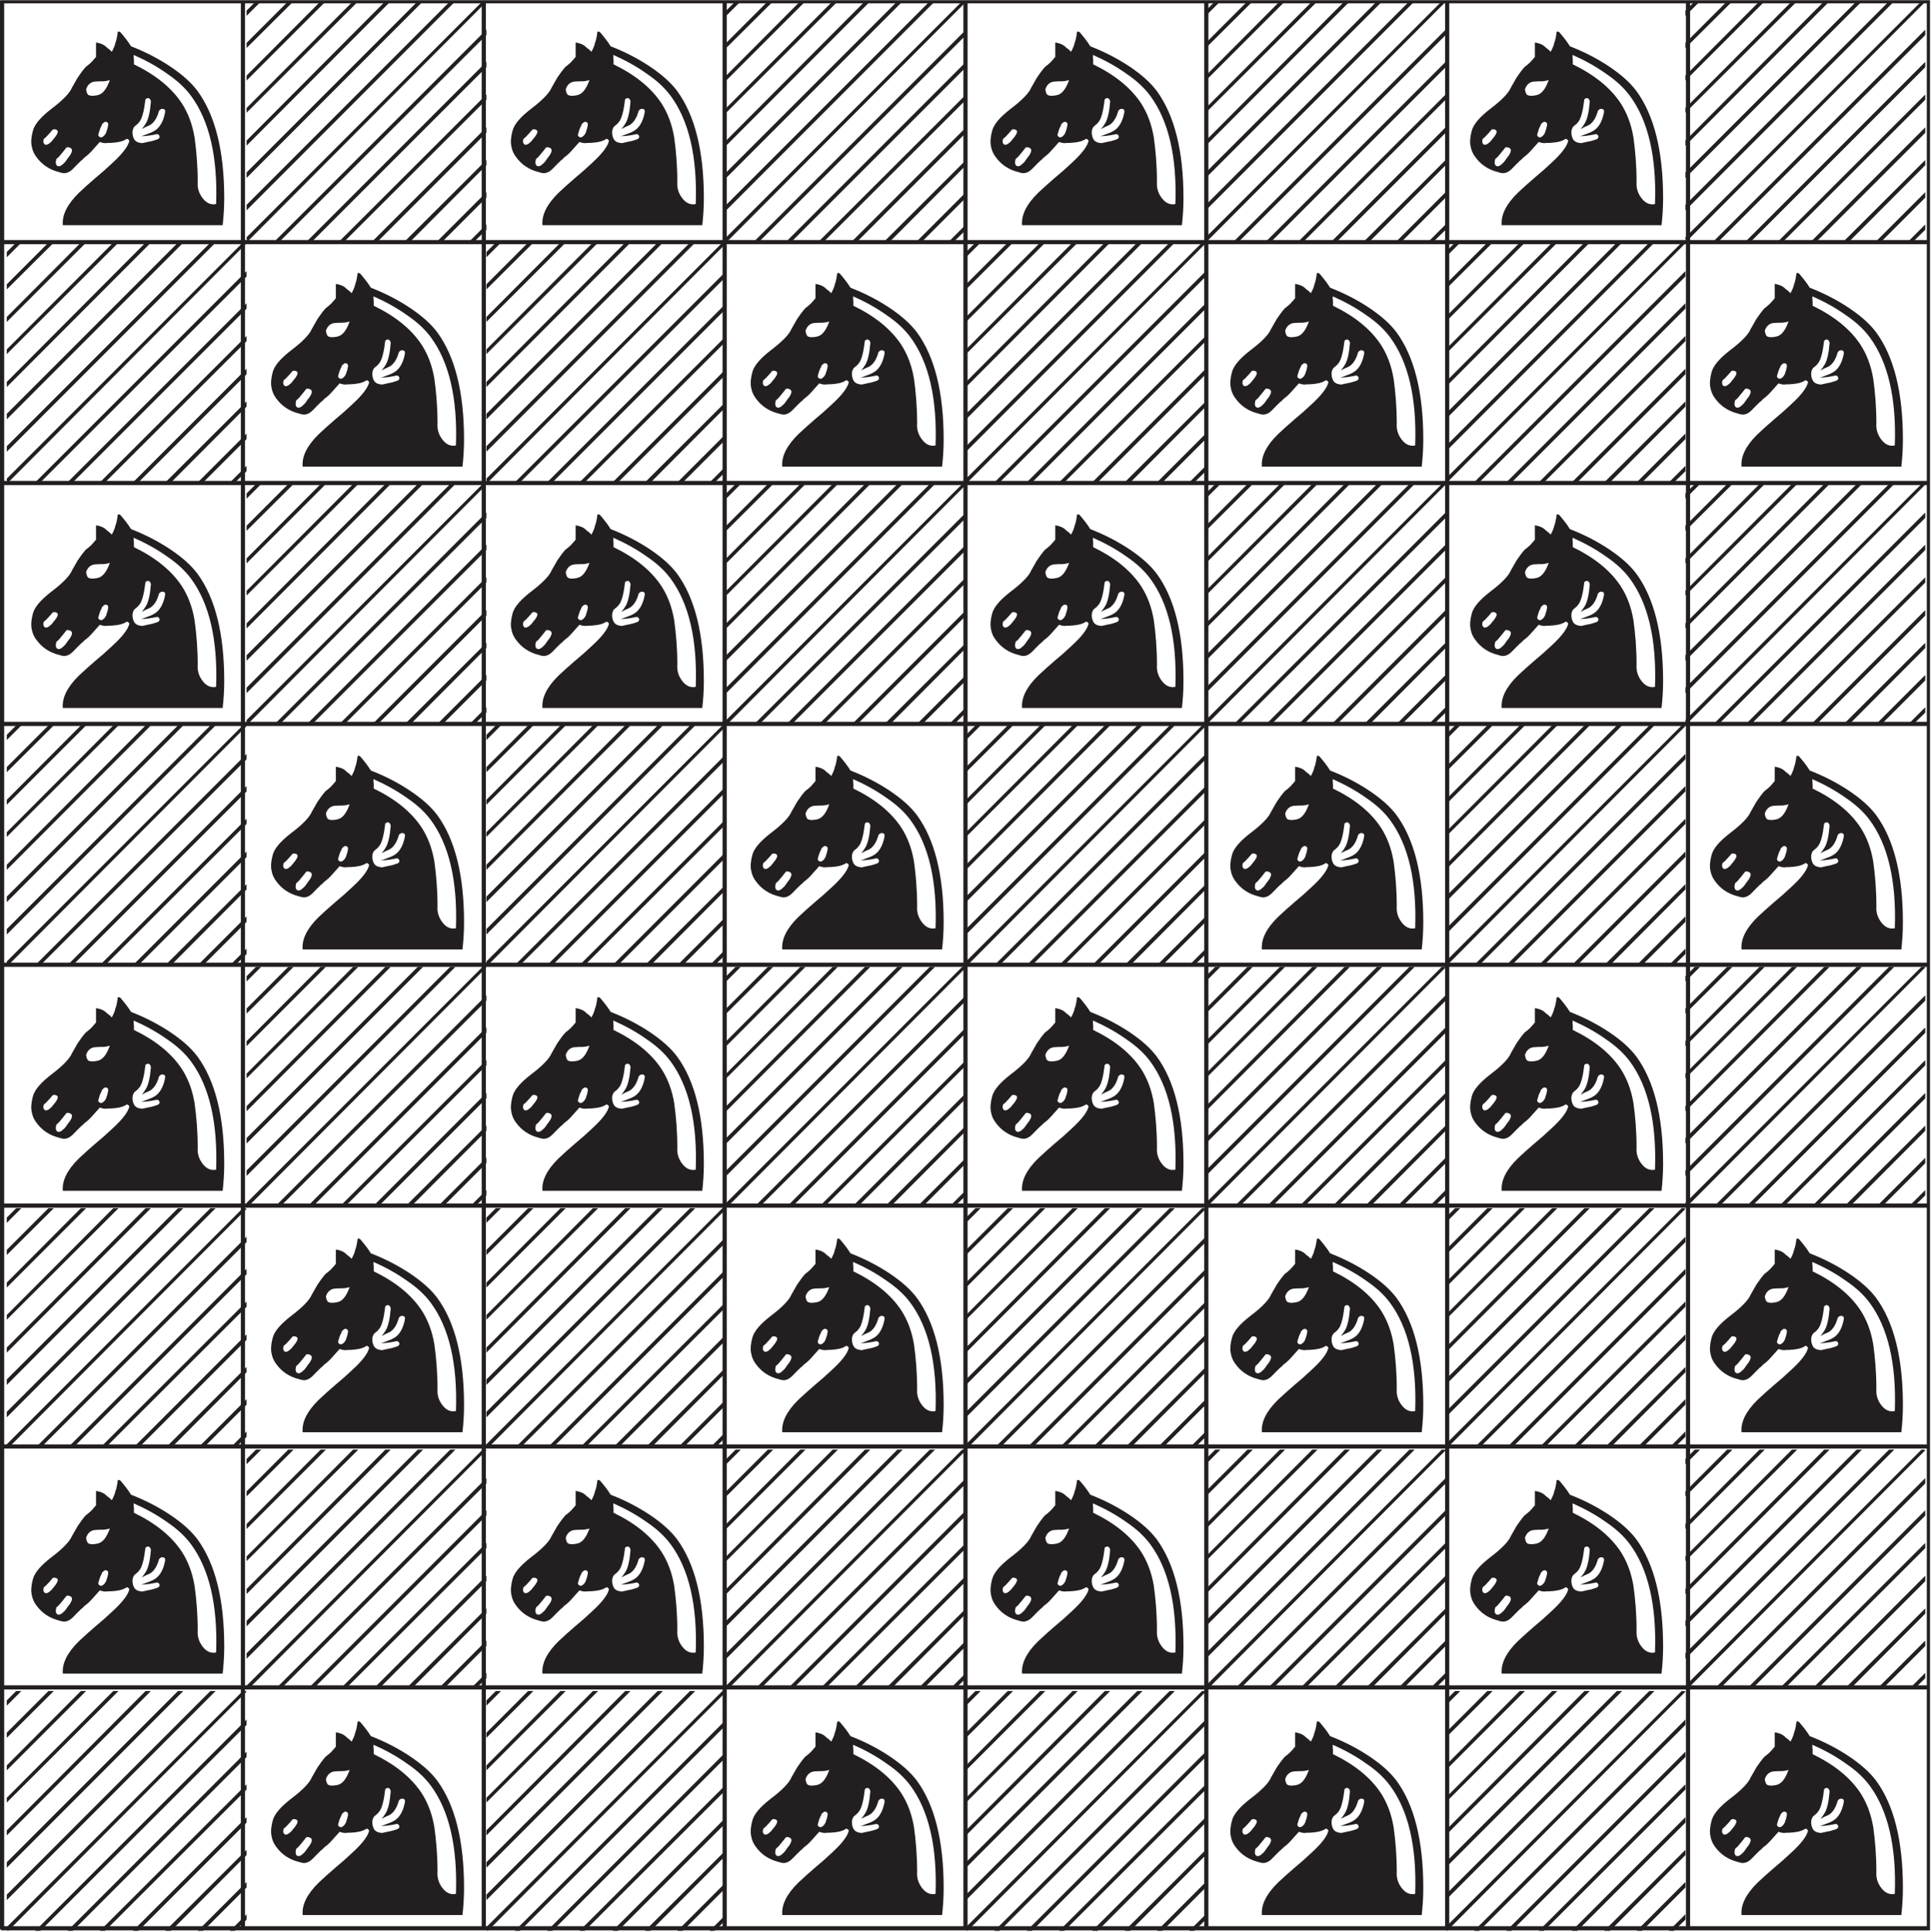<?xml version="1.0" encoding="UTF-8"?>
<svg xmlns="http://www.w3.org/2000/svg" xmlns:xlink="http://www.w3.org/1999/xlink" width="230.88" height="230.93" viewBox="0 0 230.88 230.93">
<defs>
<g>
<g id="glyph-0-0">
<path d="M 0 -0.266 C 0 -0.094 0.094 0 0.266 0 C 0.453 0 0.547 -0.094 0.547 -0.266 C 0.547 -0.438 0.453 -0.516 0.266 -0.516 C 0.094 -0.516 0 -0.438 0 -0.266 Z M 0 -0.266 "/>
</g>
<g id="glyph-0-1">
<path d="M 15.281 -12.094 C 15.109 -12.359 15.031 -12.672 15.031 -12.984 C 15.031 -13.25 15.109 -13.469 15.25 -13.672 C 15.312 -13.734 15.391 -13.797 15.453 -13.844 C 15.547 -13.906 15.594 -13.969 15.688 -14.047 C 15.734 -14.109 15.797 -14.188 15.906 -14.312 C 16.203 -14.734 16.422 -15.594 16.578 -16.922 C 16.594 -16.969 16.656 -17 16.75 -17.062 C 17 -17.141 17.172 -17 17.234 -16.688 C 17.141 -15.453 16.938 -14.594 16.656 -14.109 C 16.484 -13.812 16.312 -13.594 16.141 -13.391 C 16.312 -13.469 16.484 -13.562 16.625 -13.641 C 16.797 -13.703 16.969 -13.797 17.141 -13.875 C 17.609 -14.156 17.984 -14.734 18.203 -15.562 C 18.328 -15.734 18.469 -15.828 18.672 -15.797 C 18.891 -15.766 18.984 -15.625 18.922 -15.344 C 18.688 -14.156 18.203 -13.422 17.484 -13.078 C 17.266 -12.953 17 -12.875 16.766 -12.781 C 16.516 -12.672 16.281 -12.594 16.062 -12.531 C 16.656 -12.531 17.297 -12.641 17.953 -12.781 C 18.062 -12.781 18.156 -12.734 18.234 -12.609 C 18.328 -12.391 18.234 -12.219 17.922 -12.125 C 17.609 -12.016 17.297 -11.922 16.969 -11.875 C 16.688 -11.812 16.422 -11.75 16.203 -11.703 C 15.766 -11.734 15.484 -11.844 15.281 -12.094 Z M 15.203 -21.641 C 15.172 -21.844 15.172 -22.047 15.172 -22.25 C 16.656 -21.594 18 -20.844 19.203 -19.984 C 20.422 -19.156 21.328 -18.297 22.016 -17.375 C 24.203 -14.422 25.234 -10.094 25.031 -4.422 C 24.453 -4.297 23.906 -4.5 23.453 -5.078 C 23 -5.641 22.766 -6.312 22.828 -7.078 C 22.828 -9.031 22.672 -10.812 22.453 -12.391 C 22.188 -13.969 21.672 -15.312 20.938 -16.453 C 19.703 -18.328 17.781 -19.875 15.203 -21.125 C 15.203 -21.281 15.203 -21.453 15.203 -21.641 Z M 6.594 -9.094 C 6.281 -8.859 6.047 -8.891 5.906 -9.141 C 5.844 -9.312 5.844 -9.516 5.938 -9.812 C 6.109 -9.953 6.188 -10.031 6.25 -10.094 C 6.562 -10.469 6.859 -10.812 7.141 -11.188 C 7.219 -11.203 7.312 -11.234 7.391 -11.203 C 7.797 -11.125 7.906 -10.891 7.688 -10.469 C 7.594 -10.266 7.453 -10.094 7.312 -9.922 C 7.203 -9.75 7.078 -9.578 6.969 -9.438 C 6.875 -9.344 6.766 -9.234 6.594 -9.094 Z M 11.734 -12.703 C 11.5 -12.422 11.297 -12.328 11.125 -12.438 C 10.984 -12.5 10.922 -12.609 10.953 -12.766 C 11.016 -12.938 11.031 -13.047 11.062 -13.125 C 11.094 -13.281 11.156 -13.391 11.203 -13.531 C 11.297 -13.672 11.359 -13.844 11.406 -13.984 C 11.578 -14.156 11.703 -14.25 11.781 -14.25 C 12.094 -14.25 12.188 -14.047 12.094 -13.703 C 12.078 -13.594 12.047 -13.469 12.016 -13.359 C 11.953 -13.25 11.922 -13.125 11.906 -13.016 C 11.844 -12.875 11.781 -12.781 11.734 -12.703 Z M 5.047 -11.641 C 4.734 -11.438 4.531 -11.469 4.422 -11.703 C 4.359 -11.812 4.359 -11.984 4.438 -12.219 C 4.5 -12.266 4.609 -12.359 4.703 -12.438 C 5.016 -12.766 5.281 -13.047 5.5 -13.328 C 5.594 -13.359 5.672 -13.359 5.734 -13.359 C 6.109 -13.297 6.188 -13.109 6 -12.766 C 5.906 -12.594 5.797 -12.438 5.672 -12.297 C 5.562 -12.156 5.453 -12.047 5.359 -11.906 C 5.297 -11.844 5.188 -11.75 5.047 -11.641 Z M 10.547 -19.062 C 10.891 -19.094 11.203 -19.094 11.469 -19.094 C 11.734 -19.094 12.016 -19.156 12.328 -19.234 C 12.016 -18.406 11.672 -17.859 11.266 -17.609 C 11.094 -17.484 10.812 -17.406 10.438 -17.375 C 10.172 -17.344 9.953 -17.375 9.812 -17.438 C 9.656 -17.484 9.547 -17.719 9.484 -18.125 C 9.656 -18.688 10.031 -19.016 10.547 -19.062 Z M 10.172 -10.781 C 10.438 -11.062 10.75 -11.438 11.125 -11.844 C 11.375 -11.75 11.609 -11.703 11.812 -11.703 C 12.016 -11.734 12.219 -11.734 12.422 -11.734 C 12.766 -11.75 13.078 -11.781 13.391 -11.844 C 13.734 -11.906 14.047 -12.016 14.359 -12.219 C 14.516 -12.188 14.594 -12.094 14.656 -11.984 C 14.516 -11.328 13.844 -10.438 12.609 -9.312 C 11.984 -8.719 11.297 -8.109 10.609 -7.547 C 9.922 -6.969 9.266 -6.359 8.625 -5.766 C 7.219 -4.391 6.594 -3.094 6.703 -1.891 L 25.812 -1.891 C 25.922 -2.875 26 -3.953 26 -5.125 C 26 -10.781 24.922 -15.047 22.797 -17.953 C 22.016 -18.984 20.953 -19.922 19.531 -20.875 C 18.125 -21.812 16.547 -22.625 14.859 -23.281 C 14.484 -23.891 14.047 -24.422 13.625 -24.922 C 13.531 -25.031 13.422 -25.062 13.281 -25.031 C 13.219 -24.578 13.156 -24.25 13.109 -24.062 C 13.047 -23.891 13.016 -23.734 12.984 -23.688 C 12.938 -23.391 12.781 -23.047 12.562 -22.625 C 12.438 -22.734 12.328 -22.859 12.188 -22.969 C 12.047 -23.047 11.922 -23.172 11.812 -23.281 C 11.578 -23.484 11.188 -23.656 10.672 -23.734 L 10.672 -22.016 C 10.5 -21.797 10.297 -21.594 10.094 -21.359 C 9.891 -21.156 9.656 -20.984 9.438 -20.812 C 9.094 -20.422 8.781 -19.984 8.484 -19.547 C 8.234 -19.094 8 -18.688 7.797 -18.344 C 7.547 -17.719 6.734 -16.859 5.328 -15.797 C 4.078 -14.828 3.328 -13.969 3.125 -13.188 C 2.922 -12.438 2.875 -11.812 2.984 -11.328 C 3.062 -10.844 3.266 -10.406 3.531 -10.062 C 4.188 -9.141 5.109 -8.516 6.281 -8.234 C 6.625 -8.109 6.906 -8.078 7.109 -8.141 C 7.391 -8.203 7.656 -8.375 7.891 -8.609 C 8.422 -9.172 8.75 -9.469 8.797 -9.516 C 8.828 -9.578 8.922 -9.641 9 -9.688 C 9.062 -9.75 9.172 -9.859 9.312 -10 C 9.641 -10.234 9.922 -10.5 10.172 -10.781 Z M 10.172 -10.781 "/>
</g>
<g id="glyph-0-2">
<path d="M 0 -7.547 L 21.109 -28.672 L 20.469 -28.672 L 0 -8.203 Z M 0 -19.188 L 9.484 -28.672 L 8.859 -28.672 L 0 -19.781 Z M 0 -23.078 L 5.625 -28.672 L 4.984 -28.672 L 0 -23.688 Z M 0 -15.344 L 13.359 -28.672 L 12.734 -28.672 L 0 -15.906 Z M 0 -11.406 L 17.234 -28.672 L 16.594 -28.672 L 0 -12.016 Z M 0 -3.672 L 24.969 -28.672 L 24.344 -28.672 L 0 -4.328 Z M 28.672 -1.344 L 28.672 -1.984 L 26.688 0 L 27.297 0 Z M 1.75 -28.672 L 1.125 -28.672 L 0 -27.547 L 0 -26.922 Z M 23.484 0 L 28.672 -5.188 L 28.672 -5.844 L 22.828 0 Z M 19.641 0 L 28.672 -9.062 L 28.672 -9.688 L 18.953 0 Z M 15.734 0 L 28.672 -12.938 L 28.672 -13.594 L 15.078 0 Z M 11.75 0 L 28.672 -16.891 L 28.672 -17.516 L 11.125 0 Z M 7.891 0 L 28.672 -20.781 L 28.672 -21.422 L 7.25 0 Z M 4.016 0 L 28.672 -24.625 L 28.672 -25.266 L 3.391 0 Z M 0.172 0 L 28.672 -28.594 C 28.672 -28.641 28.531 -28.672 28.219 -28.672 L 0 -0.453 C 0 -0.172 0.062 0 0.172 0 Z M 0.172 0 "/>
</g>
</g>
<clipPath id="clip-0">
<path clip-rule="nonzero" d="M 3 0.023 L 230.762 0.023 L 230.762 29 L 3 29 Z M 3 0.023 "/>
</clipPath>
<clipPath id="clip-1">
<path clip-rule="nonzero" d="M 3 57 L 230.762 57 L 230.762 87 L 3 87 Z M 3 57 "/>
</clipPath>
<clipPath id="clip-2">
<path clip-rule="nonzero" d="M 3 115 L 230.762 115 L 230.762 145 L 3 145 Z M 3 115 "/>
</clipPath>
<clipPath id="clip-3">
<path clip-rule="nonzero" d="M 3 173 L 230.762 173 L 230.762 202 L 3 202 Z M 3 173 "/>
</clipPath>
<clipPath id="clip-4">
<path clip-rule="nonzero" d="M 0 202 L 228 202 L 228 230.836 L 0 230.836 Z M 0 202 "/>
</clipPath>
<clipPath id="clip-5">
<path clip-rule="nonzero" d="M 0 0.023 L 230.762 0.023 L 230.762 230.836 L 0 230.836 Z M 0 0.023 "/>
</clipPath>
</defs>
<g clip-path="url(#clip-0)">
<g fill="rgb(13.73%, 12.16%, 12.549%)" fill-opacity="1">
<use xlink:href="#glyph-0-1" x="0.81" y="28.815"/>
<use xlink:href="#glyph-0-2" x="29.483" y="28.815"/>
<use xlink:href="#glyph-0-1" x="58.156" y="28.815"/>
<use xlink:href="#glyph-0-2" x="86.829" y="28.815"/>
<use xlink:href="#glyph-0-1" x="115.503" y="28.815"/>
<use xlink:href="#glyph-0-2" x="144.176" y="28.815"/>
<use xlink:href="#glyph-0-1" x="172.849" y="28.815"/>
<use xlink:href="#glyph-0-2" x="201.522" y="28.815"/>
</g>
</g>
<g fill="rgb(13.73%, 12.16%, 12.549%)" fill-opacity="1">
<use xlink:href="#glyph-0-2" x="0.81" y="57.675"/>
<use xlink:href="#glyph-0-1" x="29.483" y="57.675"/>
<use xlink:href="#glyph-0-2" x="58.156" y="57.675"/>
<use xlink:href="#glyph-0-1" x="86.829" y="57.675"/>
<use xlink:href="#glyph-0-2" x="115.503" y="57.675"/>
<use xlink:href="#glyph-0-1" x="144.176" y="57.675"/>
<use xlink:href="#glyph-0-2" x="172.849" y="57.675"/>
<use xlink:href="#glyph-0-1" x="201.522" y="57.675"/>
</g>
<g clip-path="url(#clip-1)">
<g fill="rgb(13.73%, 12.16%, 12.549%)" fill-opacity="1">
<use xlink:href="#glyph-0-1" x="0.81" y="86.535"/>
<use xlink:href="#glyph-0-2" x="29.483" y="86.535"/>
<use xlink:href="#glyph-0-1" x="58.156" y="86.535"/>
<use xlink:href="#glyph-0-2" x="86.829" y="86.535"/>
<use xlink:href="#glyph-0-1" x="115.503" y="86.535"/>
<use xlink:href="#glyph-0-2" x="144.176" y="86.535"/>
<use xlink:href="#glyph-0-1" x="172.849" y="86.535"/>
<use xlink:href="#glyph-0-2" x="201.522" y="86.535"/>
</g>
</g>
<g fill="rgb(13.73%, 12.16%, 12.549%)" fill-opacity="1">
<use xlink:href="#glyph-0-2" x="0.81" y="115.395"/>
<use xlink:href="#glyph-0-1" x="29.483" y="115.395"/>
<use xlink:href="#glyph-0-2" x="58.156" y="115.395"/>
<use xlink:href="#glyph-0-1" x="86.829" y="115.395"/>
<use xlink:href="#glyph-0-2" x="115.503" y="115.395"/>
<use xlink:href="#glyph-0-1" x="144.176" y="115.395"/>
<use xlink:href="#glyph-0-2" x="172.849" y="115.395"/>
<use xlink:href="#glyph-0-1" x="201.522" y="115.395"/>
</g>
<g clip-path="url(#clip-2)">
<g fill="rgb(13.73%, 12.16%, 12.549%)" fill-opacity="1">
<use xlink:href="#glyph-0-1" x="0.81" y="144.255"/>
<use xlink:href="#glyph-0-2" x="29.483" y="144.255"/>
<use xlink:href="#glyph-0-1" x="58.156" y="144.255"/>
<use xlink:href="#glyph-0-2" x="86.829" y="144.255"/>
<use xlink:href="#glyph-0-1" x="115.503" y="144.255"/>
<use xlink:href="#glyph-0-2" x="144.176" y="144.255"/>
<use xlink:href="#glyph-0-1" x="172.849" y="144.255"/>
<use xlink:href="#glyph-0-2" x="201.522" y="144.255"/>
</g>
</g>
<g fill="rgb(13.73%, 12.16%, 12.549%)" fill-opacity="1">
<use xlink:href="#glyph-0-2" x="0.81" y="173.115"/>
<use xlink:href="#glyph-0-1" x="29.483" y="173.115"/>
<use xlink:href="#glyph-0-2" x="58.156" y="173.115"/>
<use xlink:href="#glyph-0-1" x="86.829" y="173.115"/>
<use xlink:href="#glyph-0-2" x="115.503" y="173.115"/>
<use xlink:href="#glyph-0-1" x="144.176" y="173.115"/>
<use xlink:href="#glyph-0-2" x="172.849" y="173.115"/>
<use xlink:href="#glyph-0-1" x="201.522" y="173.115"/>
</g>
<g clip-path="url(#clip-3)">
<g fill="rgb(13.73%, 12.16%, 12.549%)" fill-opacity="1">
<use xlink:href="#glyph-0-1" x="0.81" y="201.975"/>
<use xlink:href="#glyph-0-2" x="29.483" y="201.975"/>
<use xlink:href="#glyph-0-1" x="58.156" y="201.975"/>
<use xlink:href="#glyph-0-2" x="86.829" y="201.975"/>
<use xlink:href="#glyph-0-1" x="115.503" y="201.975"/>
<use xlink:href="#glyph-0-2" x="144.176" y="201.975"/>
<use xlink:href="#glyph-0-1" x="172.849" y="201.975"/>
<use xlink:href="#glyph-0-2" x="201.522" y="201.975"/>
</g>
</g>
<g clip-path="url(#clip-4)">
<g fill="rgb(13.73%, 12.16%, 12.549%)" fill-opacity="1">
<use xlink:href="#glyph-0-2" x="0.81" y="230.835"/>
<use xlink:href="#glyph-0-1" x="29.483" y="230.835"/>
<use xlink:href="#glyph-0-2" x="58.156" y="230.835"/>
<use xlink:href="#glyph-0-1" x="86.829" y="230.835"/>
<use xlink:href="#glyph-0-2" x="115.503" y="230.835"/>
<use xlink:href="#glyph-0-1" x="144.176" y="230.835"/>
<use xlink:href="#glyph-0-2" x="172.849" y="230.835"/>
<use xlink:href="#glyph-0-1" x="201.522" y="230.835"/>
</g>
</g>
<g clip-path="url(#clip-5)">
<path fill="none" stroke-width="5" stroke-linecap="round" stroke-linejoin="round" stroke="rgb(13.73%, 12.16%, 12.549%)" stroke-opacity="1" stroke-miterlimit="10" d="M 2.501 3.079 L 2.501 2306.853 M 290.463 3.079 L 290.463 2306.853 M 578.425 3.079 L 578.425 2306.853 M 866.427 3.079 L 866.427 2306.853 M 1154.389 3.079 L 1154.389 2306.853 M 1442.351 3.079 L 1442.351 2306.853 M 1730.313 3.079 L 1730.313 2306.853 M 2018.275 3.079 L 2018.275 2306.853 M 2306.276 3.079 L 2306.276 2306.853 M 2.501 3.079 L 2306.276 3.079 M 2.501 291.041 L 2306.276 291.041 M 2.501 579.042 L 2306.276 579.042 M 2.501 867.004 L 2306.276 867.004 M 2.501 1154.966 L 2306.276 1154.966 M 2.501 1442.928 L 2306.276 1442.928 M 2.501 1730.929 L 2306.276 1730.929 M 2.501 2018.891 L 2306.276 2018.891 M 2.501 2306.853 L 2306.276 2306.853 " transform="matrix(0.1, 0, 0, -0.1, -0, 230.835)"/>
</g>
</svg>

